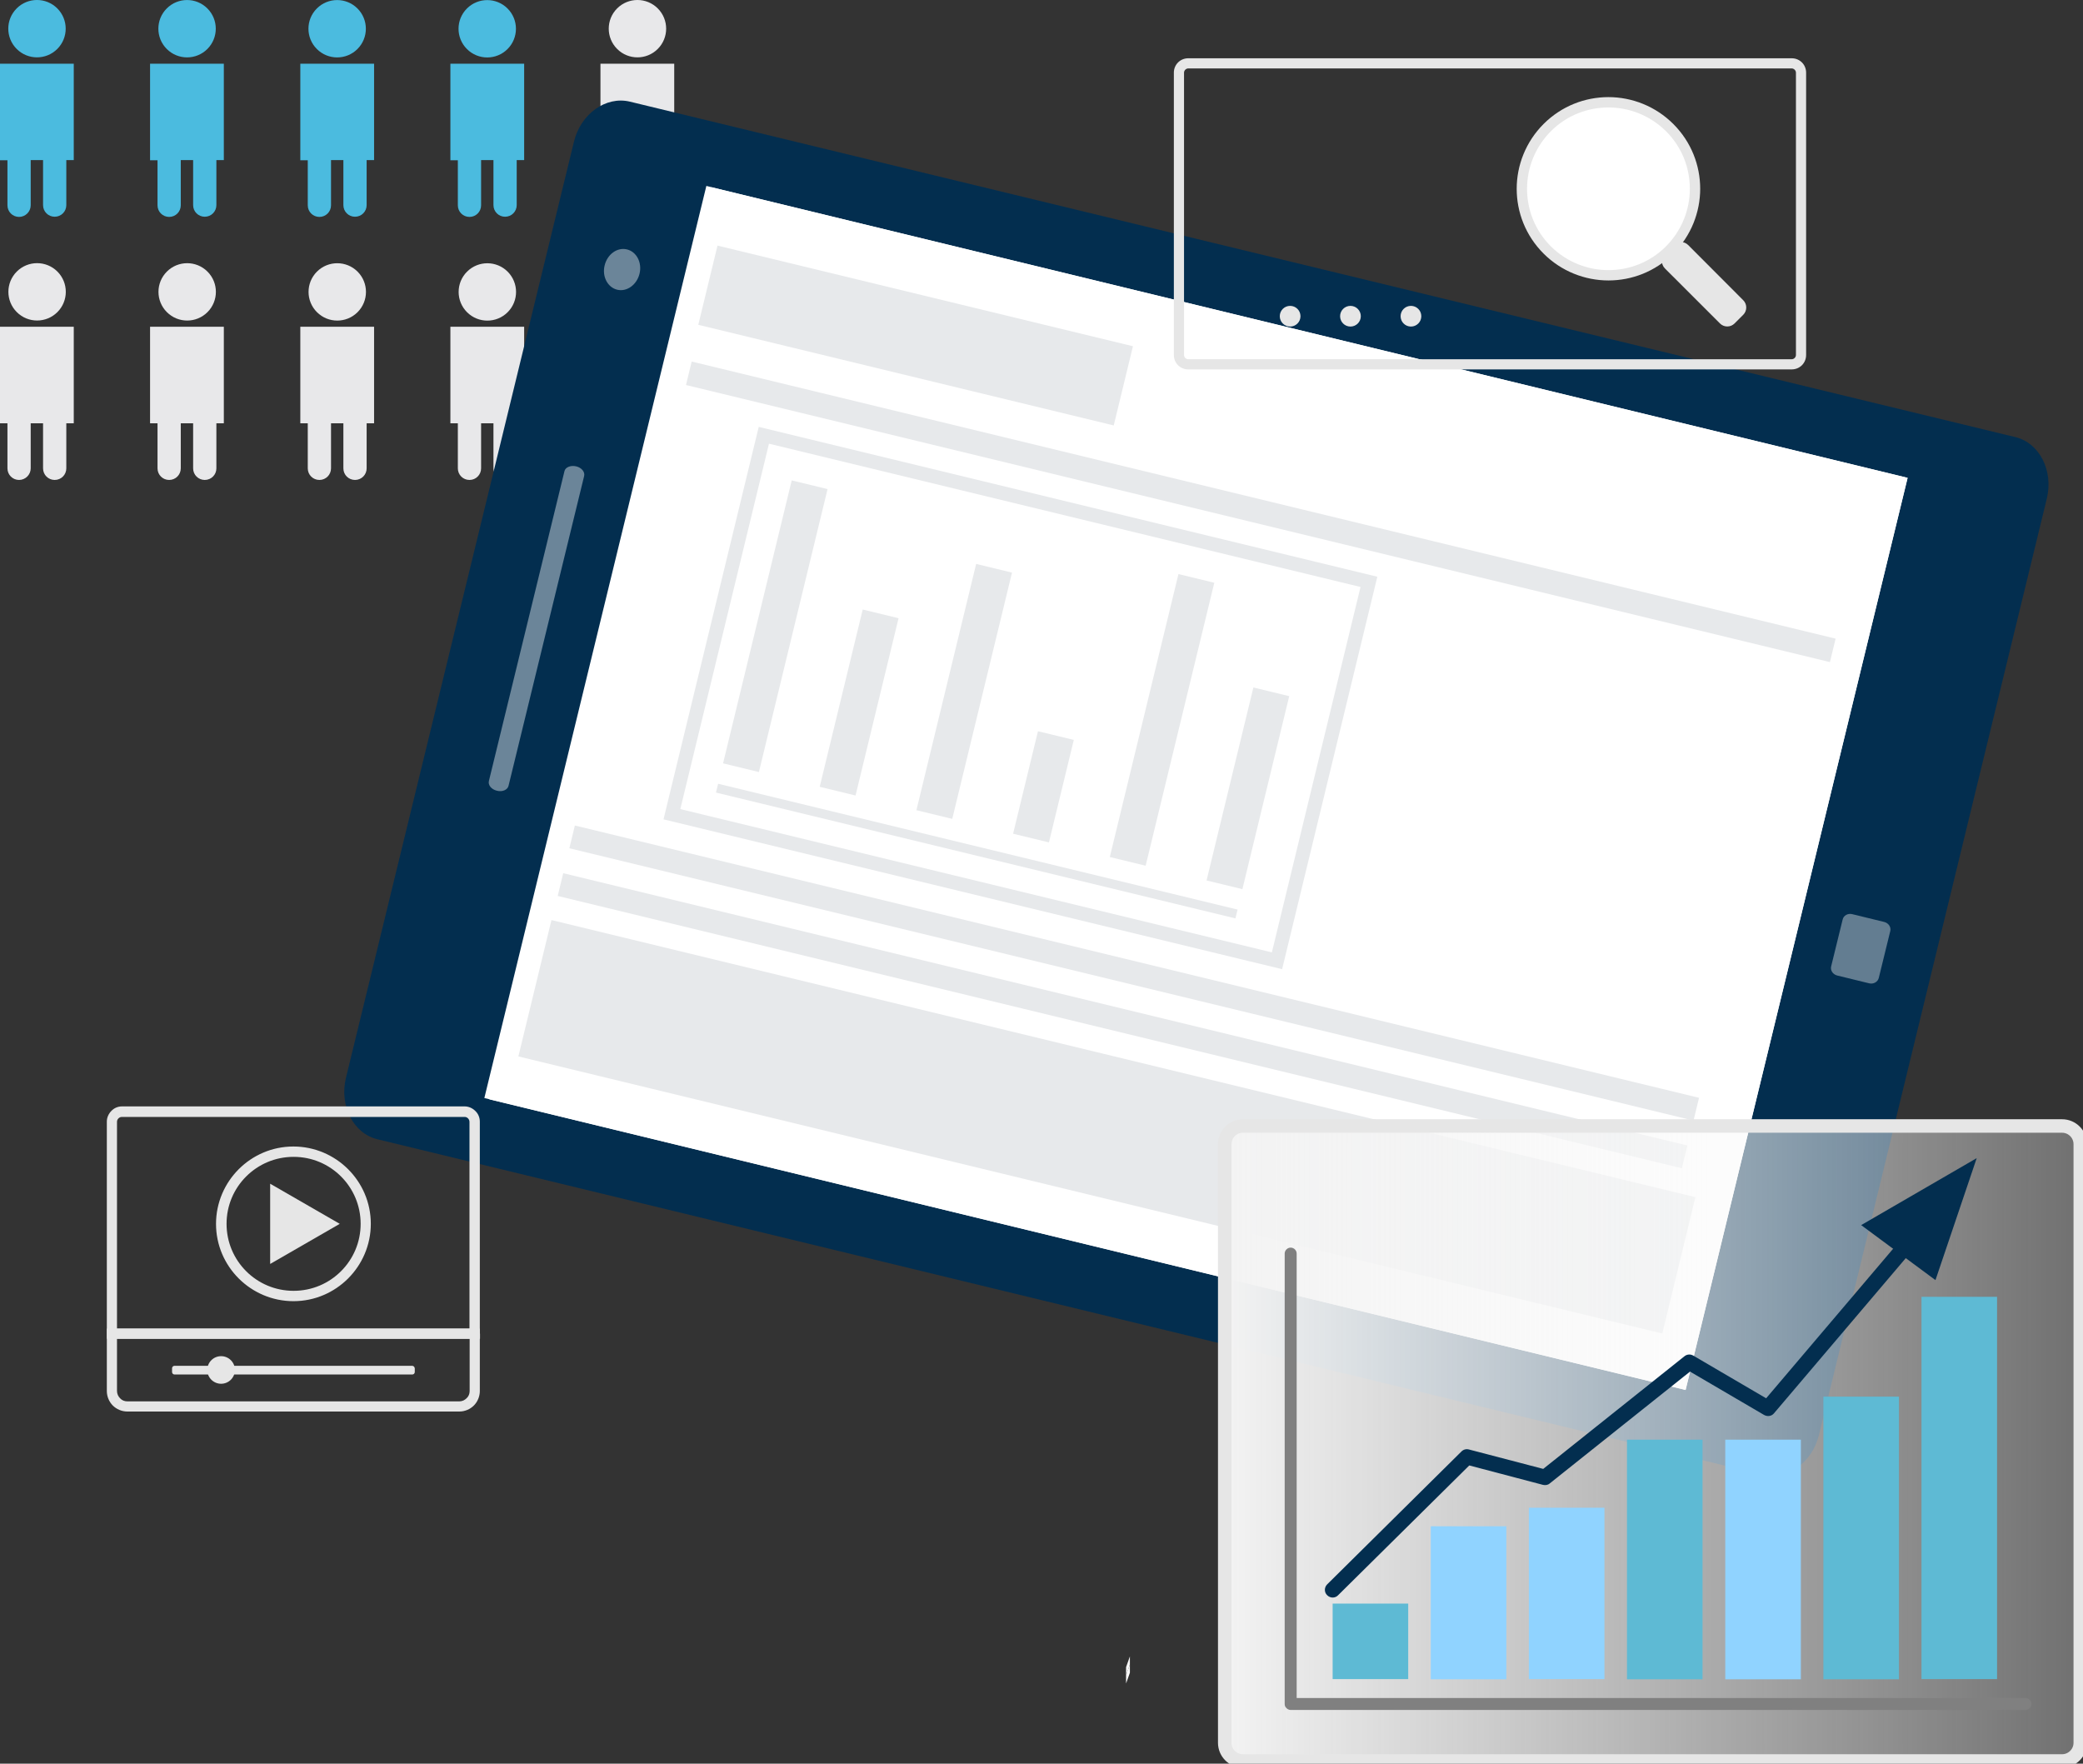 <svg width="463" height="392" viewBox="0 0 463 392" fill="none" xmlns="http://www.w3.org/2000/svg">
<rect x="0" y="0" width="463" height="392" fill="#333333" stroke="none"/>
<g clip-path="url(#clip0)">
<path d="M12.734 10.88C15.226 8.391 15.226 4.355 12.734 1.865C10.242 -0.624 6.202 -0.624 3.71 1.865C1.218 4.355 1.218 8.391 3.71 10.88C6.202 13.37 10.242 13.37 12.734 10.88Z" fill="#4BBBDF"/>
<path d="M16.436 14.161H0V35.625H1.656V45.631C1.656 47.084 2.827 48.213 4.24 48.213C5.654 48.213 6.825 47.043 6.825 45.631V35.585H9.571V45.591C9.571 47.043 10.742 48.173 12.155 48.173C13.609 48.173 14.74 47.003 14.74 45.591V35.585H16.396V14.161H16.436Z" fill="#4BBBDF"/>
<path d="M46.093 10.888C48.585 8.398 48.585 4.362 46.093 1.873C43.602 -0.617 39.562 -0.617 37.07 1.873C34.578 4.362 34.578 8.398 37.07 10.888C39.562 13.377 43.602 13.377 46.093 10.888Z" fill="#4BBBDF"/>
<path d="M49.834 14.161H33.357V35.625H35.013V45.631C35.013 47.084 36.184 48.213 37.597 48.213C39.051 48.213 40.182 47.043 40.182 45.631V35.585H42.928V45.591C42.928 47.043 44.099 48.173 45.513 48.173C46.966 48.173 48.097 47.003 48.097 45.591V35.585H49.753V14.161H49.834Z" fill="#4BBBDF"/>
<path d="M79.453 10.895C81.945 8.406 81.945 4.369 79.453 1.88C76.961 -0.609 72.921 -0.609 70.43 1.88C67.938 4.369 67.938 8.406 70.43 10.895C72.921 13.384 76.961 13.384 79.453 10.895Z" fill="#4BBBDF"/>
<path d="M83.191 14.161H66.754V35.625H68.41V45.631C68.41 47.084 69.581 48.213 70.995 48.213C72.448 48.213 73.579 47.043 73.579 45.631V35.585H76.325V45.591C76.325 47.043 77.496 48.173 78.91 48.173C80.364 48.173 81.495 47.003 81.495 45.591V35.585H83.15V14.161H83.191Z" fill="#4BBBDF"/>
<path d="M112.813 10.902C115.305 8.413 115.305 4.377 112.813 1.887C110.321 -0.602 106.281 -0.602 103.79 1.887C101.298 4.377 101.298 8.413 103.79 10.902C106.281 13.392 110.321 13.392 112.813 10.902Z" fill="#4BBBDF"/>
<path d="M116.548 14.161H100.112V35.625H101.767V45.631C101.767 47.084 102.938 48.213 104.352 48.213C105.806 48.213 106.936 47.043 106.936 45.631V35.585H109.683V45.591C109.683 47.043 110.854 48.173 112.267 48.173C113.721 48.173 114.852 47.003 114.852 45.591V35.585H116.507V14.161H116.548Z" fill="#4BBBDF"/>
<path d="M146.201 10.881C148.693 8.392 148.693 4.356 146.201 1.866C143.709 -0.623 139.67 -0.623 137.178 1.866C134.686 4.356 134.686 8.392 137.178 10.881C139.67 13.371 143.709 13.371 146.201 10.881Z" fill="#E8E8EA"/>
<path d="M149.904 14.161H133.468V35.625H135.124V45.631C135.124 47.084 136.295 48.213 137.709 48.213C139.162 48.213 140.293 47.043 140.293 45.631V35.585H143.039V45.591C143.039 47.043 144.21 48.173 145.624 48.173C147.078 48.173 148.208 47.003 148.208 45.591V35.585H149.864V14.161H149.904Z" fill="#E8E8EA"/>
<path d="M12.757 69.371C15.249 66.882 15.249 62.846 12.757 60.356C10.266 57.867 6.226 57.867 3.734 60.356C1.242 62.846 1.242 66.882 3.734 69.371C6.226 71.861 10.266 71.861 12.757 69.371Z" fill="#E8E8EA"/>
<path d="M16.436 72.623H0V94.087H1.656V104.092C1.656 105.545 2.827 106.674 4.24 106.674C5.654 106.674 6.825 105.504 6.825 104.092V94.087H9.571V104.092C9.571 105.545 10.742 106.674 12.156 106.674C13.61 106.674 14.74 105.504 14.74 104.092V94.087H16.396V72.623H16.436Z" fill="#E8E8EA"/>
<path d="M46.117 69.379C48.609 66.889 48.609 62.853 46.117 60.364C43.625 57.874 39.585 57.874 37.094 60.364C34.602 62.853 34.602 66.889 37.094 69.379C39.585 71.868 43.625 71.868 46.117 69.379Z" fill="#E8E8EA"/>
<path d="M49.834 72.623H33.357V94.087H35.013V104.092C35.013 105.545 36.184 106.674 37.597 106.674C39.051 106.674 40.182 105.504 40.182 104.092V94.087H42.928V104.092C42.928 105.545 44.099 106.674 45.513 106.674C46.966 106.674 48.097 105.504 48.097 104.092V94.087H49.753V72.623H49.834Z" fill="#E8E8EA"/>
<path d="M79.477 69.386C81.969 66.897 81.969 62.861 79.477 60.371C76.985 57.882 72.945 57.882 70.453 60.371C67.962 62.861 67.962 66.897 70.453 69.386C72.945 71.876 76.985 71.876 79.477 69.386Z" fill="#E8E8EA"/>
<path d="M83.191 72.623H66.754V94.087H68.41V104.092C68.41 105.545 69.581 106.674 70.995 106.674C72.448 106.674 73.579 105.504 73.579 104.092V94.087H76.325V104.092C76.325 105.545 77.496 106.674 78.91 106.674C80.364 106.674 81.495 105.504 81.495 104.092V94.087H83.15V72.623H83.191Z" fill="#E8E8EA"/>
<path d="M112.837 69.394C115.329 66.904 115.329 62.868 112.837 60.379C110.345 57.889 106.305 57.889 103.813 60.379C101.321 62.868 101.321 66.904 103.813 69.394C106.305 71.883 110.345 71.883 112.837 69.394Z" fill="#E8E8EA"/>
<path d="M116.548 72.623H100.112V94.087H101.767V104.092C101.767 105.545 102.938 106.674 104.352 106.674C105.806 106.674 106.936 105.504 106.936 104.092V94.087H109.683V104.092C109.683 105.545 110.854 106.674 112.267 106.674C113.721 106.674 114.852 105.504 114.852 104.092V94.087H116.507V72.623H116.548Z" fill="#E8E8EA"/>
<path d="M146.225 69.372C148.717 66.883 148.717 62.847 146.225 60.357C143.733 57.868 139.693 57.868 137.201 60.357C134.71 62.847 134.71 66.883 137.201 69.372C139.693 71.862 143.733 71.862 146.225 69.372Z" fill="#E8E8EA"/>
<path d="M149.904 72.623H133.468V94.086H135.124V104.092C135.124 105.545 136.295 106.674 137.709 106.674C139.162 106.674 140.293 105.504 140.293 104.092V94.086H143.039V104.092C143.039 105.545 144.21 106.674 145.624 106.674C147.078 106.674 148.208 105.504 148.208 104.092V94.086H149.864V72.623H149.904Z" fill="#E8E8EA"/>
<path d="M447.977 97.153C453.308 98.444 456.458 104.576 454.964 110.79L404.323 318.893C402.828 325.107 397.215 329.101 391.884 327.81L83.877 253.21C78.547 251.919 75.397 245.787 76.891 239.573L127.572 31.51C129.067 25.297 134.68 21.303 140.011 22.594L447.977 97.153Z" fill="#032E4F"/>
<path d="M158.126 41.623L108.781 244.347L374.677 308.948L424.023 106.224L158.126 41.623Z" fill="white"/>
<path d="M157.006 41.325L107.66 244.049L374.656 308.917L424.001 106.193L157.006 41.325Z" fill="white"/>
<path opacity="0.42" d="M128.057 103.648C129.269 103.931 130.076 104.899 129.834 105.827L113.034 174.657C112.832 175.545 111.661 176.069 110.45 175.746C109.238 175.464 108.431 174.496 108.673 173.568L125.473 104.697C125.674 103.85 126.846 103.366 128.057 103.648Z" fill="#FAFDFF"/>
<path opacity="0.42" d="M418.82 204.916C419.79 205.158 420.395 206.086 420.153 206.974L417.609 217.343C417.407 218.231 416.438 218.795 415.469 218.553L408.361 216.818C407.392 216.576 406.786 215.648 407.028 214.761L409.572 204.392C409.774 203.464 410.744 202.939 411.713 203.182L418.82 204.916Z" fill="#E7E9EB"/>
<path opacity="0.42" d="M139.364 55.435C141.505 55.96 142.757 58.38 142.151 60.842C141.545 63.303 139.324 64.916 137.184 64.392C135.043 63.867 133.792 61.447 134.397 58.986C135.003 56.484 137.224 54.911 139.364 55.435Z" fill="#FAFDFF"/>
<path d="M159.485 54.589L155.213 72.193L247.557 94.56L251.828 76.955L159.485 54.589Z" fill="#E7E9EB"/>
<path d="M153.746 80.359L152.481 85.573L406.749 147.159L408.014 141.945L153.746 80.359Z" fill="#E7E9EB"/>
<path d="M169.787 96.749L149.35 180.968L283.843 213.543L304.28 129.324L169.787 96.749Z" stroke="#E7E9EB" stroke-width="3.093" stroke-miterlimit="10"/>
<path d="M122.575 204.495L115.221 234.803L369.489 296.389L376.843 266.081L122.575 204.495Z" fill="#E7E9EB"/>
<path d="M127.781 183.48L126.554 188.537L376.426 249.059L377.654 244.001L127.781 183.48Z" fill="#E7E9EB"/>
<path d="M125.19 194.078L123.963 199.136L373.836 259.657L375.063 254.599L125.19 194.078Z" fill="#E7E9EB"/>
<path d="M175.98 106.774L160.719 169.664L168.686 171.594L183.947 108.704L175.98 106.774Z" fill="#E7E9EB"/>
<path d="M191.761 135.474L182.199 174.878L190.166 176.808L199.728 137.404L191.761 135.474Z" fill="#E7E9EB"/>
<path d="M216.977 125.34L203.695 180.075L211.662 182.004L224.944 127.27L216.977 125.34Z" fill="#E7E9EB"/>
<path d="M230.715 162.524L225.187 185.304L233.154 187.233L238.681 164.453L230.715 162.524Z" fill="#E7E9EB"/>
<path d="M261.944 127.594L246.683 190.484L254.649 192.414L269.91 129.524L261.944 127.594Z" fill="#E7E9EB"/>
<path d="M278.597 152.799L268.189 195.693L276.155 197.623L286.564 154.729L278.597 152.799Z" fill="#E7E9EB"/>
<path d="M159.62 174.198L159.144 176.159L274.603 204.124L275.079 202.163L159.62 174.198Z" fill="#E7E9EB"/>
<path d="M462.394 387.36C462.394 389.579 460.577 391.395 458.356 391.395H276.265C274.044 391.395 272.227 389.579 272.227 387.36V254.3C272.227 252.081 274.044 250.265 276.265 250.265H458.356C460.577 250.265 462.394 252.081 462.394 254.3V387.36Z" fill="url(#paint0_linear)"/>
<path d="M462.394 387.36C462.394 389.579 460.577 391.395 458.356 391.395H276.265C274.044 391.395 272.227 389.579 272.227 387.36V254.3C272.227 252.081 274.044 250.265 276.265 250.265H458.356C460.577 250.265 462.394 252.081 462.394 254.3V387.36Z" stroke="#E6E6E6" stroke-width="3" stroke-miterlimit="10"/>
<path d="M251.147 369.971L250.299 372.352V374.167L251.147 371.787V369.971Z" fill="white"/>
<path d="M251.147 368.156L250.299 370.536V372.352L251.147 369.971V368.156Z" fill="#FAFAFA"/>
<path d="M434.166 261.804L392.571 310.784L376.377 301.303C375.771 300.939 375.004 300.98 374.438 301.424L343.02 326.478L326.503 322.161C325.897 322 325.291 322.161 324.847 322.605L295.003 352.138C294.317 352.824 294.317 353.914 295.003 354.559C295.69 355.245 296.78 355.245 297.426 354.559L326.584 325.712L342.979 330.029C343.504 330.15 344.07 330.069 344.474 329.706L375.65 304.853L392.126 314.496C392.853 314.899 393.782 314.778 394.307 314.133L436.831 264.063C437.437 263.337 437.356 262.248 436.629 261.643C435.902 260.997 434.812 261.078 434.166 261.804Z" fill="#032E4F"/>
<path d="M313.015 356.415H296.215V373.199H313.015V356.415Z" fill="#5EBAD4"/>
<path d="M334.822 339.228H318.022V373.239H334.822V339.228Z" fill="#90D3FF"/>
<path d="M356.629 335.112H339.829V373.199H356.629V335.112Z" fill="#90D3FF"/>
<path d="M378.436 319.983H361.637V373.239H378.436V319.983Z" fill="#5EBAD4"/>
<path d="M400.284 319.983H383.484V373.239H400.284V319.983Z" fill="#90D3FF"/>
<path d="M422.091 310.421H405.292V373.239H422.091V310.421Z" fill="#5EBAD4"/>
<path d="M443.898 288.231H427.099V373.199H443.898V288.231Z" fill="#5EBAD4"/>
<path d="M413.691 272.294L439.375 257.406L430.208 284.519L413.691 272.294Z" fill="#032E4F"/>
<path d="M450.198 377.395H288.219V278.628C288.219 277.902 287.613 277.297 286.886 277.297C286.159 277.297 285.553 277.902 285.553 278.628V378.726C285.553 379.089 285.675 379.412 285.957 379.654C286.2 379.896 286.523 380.058 286.886 380.058H450.198C450.925 380.058 451.531 379.452 451.531 378.726C451.531 378 450.925 377.395 450.198 377.395Z" fill="#808080"/>
<path d="M398.265 80.974V79.844H264.11C263.868 79.844 263.625 79.723 263.464 79.562C263.302 79.401 263.181 79.159 263.181 78.916V16.138C263.181 15.896 263.302 15.654 263.464 15.493C263.625 15.331 263.868 15.21 264.11 15.21H398.265C398.507 15.21 398.749 15.331 398.911 15.493C399.073 15.654 399.194 15.896 399.194 16.138V78.916C399.194 79.159 399.073 79.401 398.911 79.562C398.749 79.723 398.507 79.844 398.265 79.844V80.974V82.104C399.153 82.104 399.961 81.741 400.526 81.176C401.092 80.611 401.455 79.804 401.455 78.916V16.138C401.455 15.251 401.092 14.444 400.526 13.879C399.961 13.314 399.153 12.951 398.265 12.951H264.11C263.222 12.951 262.414 13.314 261.849 13.879C261.283 14.444 260.92 15.251 260.92 16.138V78.916C260.92 79.804 261.283 80.611 261.849 81.176C262.414 81.741 263.222 82.104 264.11 82.104H398.265V80.974Z" fill="#E6E6E6"/>
<path d="M370.966 55.677L370.239 56.282C369.189 57.13 369.108 58.703 370.077 59.672L382.313 71.896C383.202 72.784 384.656 72.784 385.544 71.896L386.513 70.928L387.482 69.96C388.371 69.072 388.371 67.62 387.482 66.732L375.246 54.467C374.277 53.499 372.742 53.579 371.854 54.628L371.248 55.355C371.167 55.516 371.087 55.596 370.966 55.677Z" fill="#E6E6E6"/>
<path d="M357.518 61.164C368.134 61.164 376.74 52.566 376.74 41.96C376.74 31.353 368.134 22.755 357.518 22.755C346.901 22.755 338.295 31.353 338.295 41.96C338.295 52.566 346.901 61.164 357.518 61.164Z" fill="white"/>
<path d="M371.127 28.363L370.319 29.17C373.873 32.721 375.609 37.32 375.609 41.96C375.609 46.599 373.833 51.199 370.319 54.749C366.765 58.3 362.162 60.035 357.518 60.035C352.873 60.035 348.27 58.259 344.716 54.749C341.162 51.199 339.426 46.599 339.426 41.96C339.426 37.32 341.203 32.721 344.716 29.17C348.27 25.62 352.873 23.885 357.518 23.885C362.162 23.885 366.765 25.66 370.319 29.17L371.127 28.363L371.935 27.556C367.977 23.602 362.727 21.585 357.518 21.585C352.308 21.585 347.099 23.562 343.101 27.556C339.143 31.51 337.124 36.755 337.124 41.96C337.124 47.164 339.103 52.369 343.101 56.363C347.058 60.317 352.308 62.334 357.518 62.334C362.727 62.334 367.937 60.357 371.935 56.363C375.892 52.409 377.911 47.164 377.911 41.96C377.911 36.755 375.933 31.55 371.935 27.556L371.127 28.363Z" fill="#E6E6E6"/>
<path d="M286.765 72.582C288.037 72.582 289.067 71.552 289.067 70.282C289.067 69.012 288.037 67.983 286.765 67.983C285.494 67.983 284.463 69.012 284.463 70.282C284.463 71.552 285.494 72.582 286.765 72.582Z" fill="#E6E6E6"/>
<path d="M300.173 72.582C301.444 72.582 302.475 71.552 302.475 70.282C302.475 69.012 301.444 67.983 300.173 67.983C298.901 67.983 297.871 69.012 297.871 70.282C297.871 71.552 298.901 72.582 300.173 72.582Z" fill="#E6E6E6"/>
<path d="M313.62 72.582C314.892 72.582 315.922 71.552 315.922 70.282C315.922 69.012 314.892 67.983 313.62 67.983C312.349 67.983 311.319 69.012 311.319 70.282C311.319 71.552 312.349 72.582 313.62 72.582Z" fill="#E6E6E6"/>
<path d="M91.59 303.562H38.809C38.486 303.562 38.243 303.804 38.243 304.127V304.934C38.243 305.257 38.486 305.499 38.809 305.499H91.631C91.954 305.499 92.196 305.257 92.196 304.934V304.127C92.156 303.804 91.913 303.562 91.59 303.562Z" fill="#E6E6E6"/>
<path d="M81.293 272.012H80.162C80.162 276.127 78.506 279.839 75.8 282.542C73.095 285.245 69.379 286.899 65.26 286.899C61.141 286.899 57.426 285.245 54.72 282.542C52.014 279.839 50.359 276.127 50.359 272.012C50.359 267.896 52.014 264.184 54.72 261.481C57.426 258.778 61.141 257.124 65.26 257.124C69.379 257.124 73.095 258.778 75.8 261.481C78.506 264.184 80.162 267.896 80.162 272.012H81.293H82.423C82.423 267.251 80.485 262.974 77.375 259.867C74.266 256.761 69.945 254.824 65.22 254.824C60.455 254.824 56.174 256.761 53.064 259.867C49.955 262.974 48.016 267.291 48.016 272.012C48.016 276.772 49.955 281.049 53.064 284.156C56.174 287.262 60.495 289.199 65.22 289.199C69.985 289.199 74.266 287.262 77.375 284.156C80.485 281.049 82.423 276.732 82.423 272.012H81.293Z" fill="#E6E6E6"/>
<path d="M60.051 263.095L75.518 272.012L60.051 280.928V263.095Z" fill="#E6E6E6"/>
<path d="M49.147 307.556C50.842 307.556 52.216 306.183 52.216 304.49C52.216 302.796 50.842 301.424 49.147 301.424C47.452 301.424 46.078 302.796 46.078 304.49C46.078 306.183 47.452 307.556 49.147 307.556Z" fill="#E6E6E6"/>
<path d="M105.523 296.421V295.291H26.007V249.337C26.007 249.014 26.128 248.772 26.33 248.571C26.532 248.369 26.815 248.248 27.098 248.248H103.261C103.584 248.248 103.827 248.369 104.029 248.571C104.23 248.772 104.352 249.055 104.352 249.337V296.421H105.523V295.291V296.421H106.653V249.297C106.653 248.369 106.29 247.522 105.644 246.916C105.038 246.311 104.19 245.908 103.261 245.908H27.138C26.209 245.908 25.361 246.271 24.755 246.916C24.149 247.522 23.746 248.369 23.746 249.297V297.55H106.694V296.421H105.523Z" fill="#E6E6E6"/>
<path d="M102.09 312.599V311.47H28.309C27.663 311.47 27.098 311.228 26.694 310.784C26.29 310.38 26.007 309.816 26.007 309.17V297.55H104.392V309.17C104.392 309.816 104.15 310.38 103.705 310.784C103.302 311.187 102.736 311.47 102.09 311.47V312.599V313.729C103.342 313.729 104.513 313.205 105.321 312.398C106.128 311.591 106.653 310.421 106.653 309.17V295.291H23.746V309.17C23.746 310.421 24.271 311.591 25.078 312.398C25.886 313.205 27.057 313.729 28.309 313.729H102.09V312.599Z" fill="#E6E6E6"/>
</g>
<defs>
<linearGradient id="paint0_linear" x1="272.231" y1="320.815" x2="462.397" y2="320.815" gradientUnits="userSpaceOnUse">
<stop offset="0.001" stop-color="#F3F3F3"/>
<stop offset="1" stop-color="white" stop-opacity="0.3"/>
</linearGradient>
<clipPath id="clip0">
<rect width="463" height="392" fill="white"/>
</clipPath>
</defs>
</svg>
